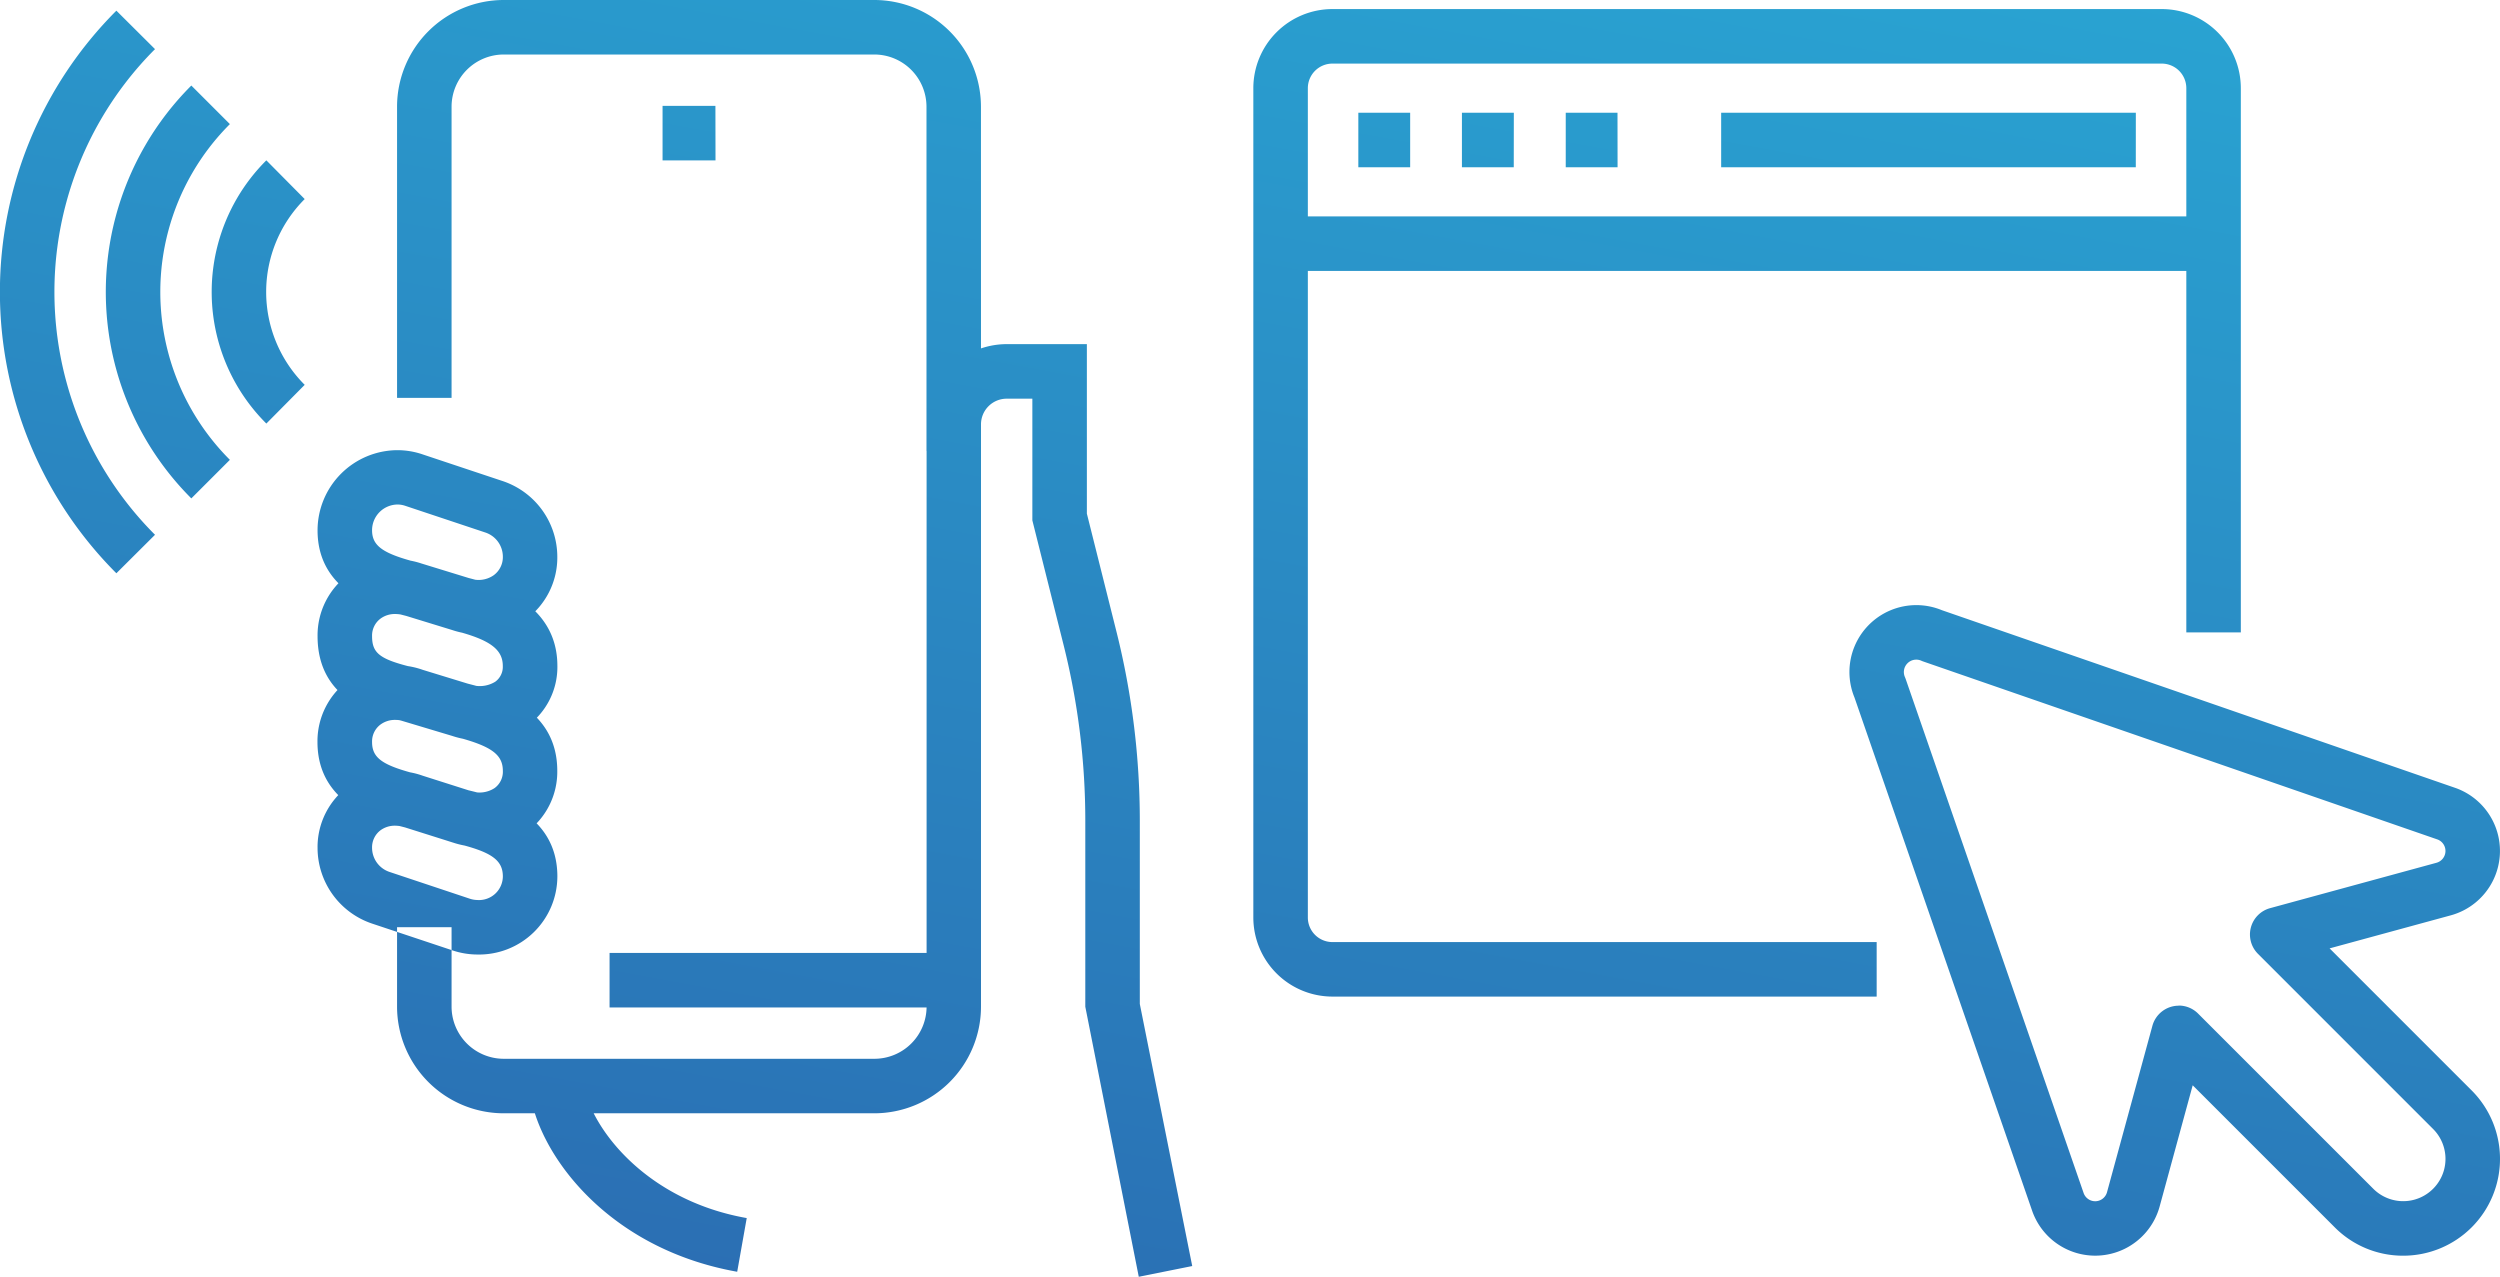 <svg xmlns="http://www.w3.org/2000/svg" xmlns:xlink="http://www.w3.org/1999/xlink" width="137.266" height="70.101" viewBox="0 0 137.266 70.101"><defs><linearGradient id="a" x1="0.343" y1="1.067" x2="0.71" y2="-0.177" gradientUnits="objectBoundingBox"><stop offset="0" stop-color="#2b5faa"/><stop offset="1" stop-color="#29aad6"/></linearGradient></defs><path d="M317.883,3233.946a5.281,5.281,0,0,1-3.759-1.557l-7.8-7.8-1.813,6.647a3.666,3.666,0,0,1-7.005.235l-9.753-28.176a3.673,3.673,0,0,1,4.794-4.794l28.174,9.752a3.667,3.667,0,0,1-.231,7.006l-6.649,1.813,7.8,7.8h0a5.316,5.316,0,0,1-3.758,9.074Zm-12.323-13.734a1.5,1.5,0,0,1,1.058.438l9.623,9.622a2.321,2.321,0,1,0,3.283-3.283l-9.622-9.623a1.5,1.5,0,0,1,.664-2.5l9.135-2.492a.673.673,0,0,0,.04-1.29l-28.216-9.766c-.034-.012-.068-.025-.1-.04a.681.681,0,0,0-.9.9c.014.033.027.066.039.1l9.768,28.218a.673.673,0,0,0,1.29-.045l2.491-9.132a1.5,1.5,0,0,1,1.444-1.1Zm1.911-43.33H256.243v2.993h51.228Zm-38.421-5.692H266.2v2.993h2.846Zm-5.692,0h-2.846v2.993h2.846Zm11.384,0H271.9v2.993h2.846Zm28.46,0H280.434v2.993H303.2Zm-14.23,45.536H259.089a1.35,1.35,0,0,1-1.349-1.349v-45.536a1.35,1.35,0,0,1,1.349-1.349h45.536a1.35,1.35,0,0,1,1.349,1.349v29.882h2.993v-29.882a4.347,4.347,0,0,0-4.342-4.343H259.089a4.347,4.347,0,0,0-4.342,4.343v45.536a4.347,4.347,0,0,0,4.342,4.342h29.883Zm-62.041,15.154c-5.872-1.041-8.725-5.338-8.947-7.406l-2.976.319c.364,3.392,4.142,8.747,11.4,10.035Zm24.461,2.634-2.878-14.389V3210.1a42.7,42.7,0,0,0-1.265-10.349l-1.642-6.55v-9.306h-4.4a4.409,4.409,0,0,0-4.4,4.4v31.975a2.867,2.867,0,0,1-2.864,2.864H213.589a2.867,2.867,0,0,1-2.864-2.864v-4.36h-2.993v4.36a5.864,5.864,0,0,0,5.857,5.857h20.348a5.863,5.863,0,0,0,5.857-5.857V3188.3a1.411,1.411,0,0,1,1.41-1.41h1.41v6.682l1.731,6.907a39.671,39.671,0,0,1,1.176,9.622v10.174l2.936,14.828Zm-11.6-63.657a5.864,5.864,0,0,0-5.857-5.857H213.589a5.864,5.864,0,0,0-5.857,5.857v15.988h2.993v-15.988a2.868,2.868,0,0,1,2.864-2.864h20.348a2.868,2.868,0,0,1,2.864,2.864v18.9h2.993Zm-1.5,46.466H219.4v2.993H238.3Zm-13.08-46.509H222.31v2.993h2.907Zm-22.551,15.316a7.205,7.205,0,0,1,0-10.2l-2.106-2.126a10.2,10.2,0,0,0,0,14.452Zm-4.108,4.118a13.03,13.03,0,0,1,0-18.434l-2.117-2.117a16.026,16.026,0,0,0,0,22.668Zm-4.111,4.115a18.854,18.854,0,0,1,0-26.665l-2.121-2.112a21.849,21.849,0,0,0,0,30.89Zm17.689,23.046a4.313,4.313,0,0,1-1.389-.238l-4.36-1.453a4.392,4.392,0,0,1-3.015-4.165,4.143,4.143,0,0,1,1.723-3.406,4.438,4.438,0,0,1,4.046-.557l2.508.8c1.392.332,4.89,1.208,4.89,4.737A4.3,4.3,0,0,1,212.136,3217.409Zm-4.509-7.073a1.32,1.32,0,0,0-.782.239,1.171,1.171,0,0,0-.48.978,1.4,1.4,0,0,0,.968,1.325l4.36,1.454a1.419,1.419,0,0,0,.443.084,1.31,1.31,0,0,0,1.41-1.29c0-.916-.642-1.362-2.644-1.837l-.108-.03-2.582-.823A1.85,1.85,0,0,0,207.627,3210.336Zm4.684,1.171a4.836,4.836,0,0,1-1.536-.255l-2.6-.821c-1.439-.363-4.808-1.214-4.808-4.692a4.135,4.135,0,0,1,1.722-3.4,4.453,4.453,0,0,1,4.06-.56l2.478.76c1.5.382,4.907,1.276,4.907,4.788a4.1,4.1,0,0,1-1.7,3.373A4.291,4.291,0,0,1,212.311,3211.507Zm-4.676-6.98a1.333,1.333,0,0,0-.791.243,1.157,1.157,0,0,0-.479.969c0,.889.572,1.291,2.548,1.789l.208.056,2.582.822a1.512,1.512,0,0,0,1.384-.132,1.107,1.107,0,0,0,.459-.945c0-.918-.653-1.378-2.687-1.9l-.071-.019-2.547-.783A1.947,1.947,0,0,0,207.635,3204.527Zm4.687,1.133a4.966,4.966,0,0,1-1.569-.257l-2.787-.836c-1.491-.36-4.594-1.109-4.594-4.642a4.139,4.139,0,0,1,1.722-3.4,4.45,4.45,0,0,1,4.057-.56l2.489.764c1.256.32,4.9,1.28,4.9,4.837a4,4,0,0,1-1.659,3.3A4.367,4.367,0,0,1,212.322,3205.66Zm-4.689-6.947a1.325,1.325,0,0,0-.789.242,1.159,1.159,0,0,0-.479.97c0,.956.431,1.28,2.3,1.732l.381.093,2.618.8a1.623,1.623,0,0,0,1.463-.118,1.008,1.008,0,0,0,.416-.867c0-.921-.726-1.448-2.679-1.945l-.07-.019-2.559-.786A1.915,1.915,0,0,0,207.633,3198.713Zm4.616,1.124a4.711,4.711,0,0,1-1.487-.245l-2.524-.775c-1.463-.369-4.866-1.233-4.866-4.7a4.408,4.408,0,0,1,4.4-4.4,4.322,4.322,0,0,1,1.391.239l4.359,1.453a4.391,4.391,0,0,1,3.014,4.165,4.208,4.208,0,0,1-1.757,3.458A4.307,4.307,0,0,1,212.249,3199.837Zm-4.474-7.136a1.412,1.412,0,0,0-1.41,1.411c0,.876.608,1.3,2.6,1.8l.152.04,2.558.786a1.445,1.445,0,0,0,1.357-.146,1.233,1.233,0,0,0,.514-1.03,1.4,1.4,0,0,0-.968-1.326l-4.36-1.453A1.423,1.423,0,0,0,207.775,3192.7Z" transform="translate(-185.931 -3165)" fill="url(#a)"/></svg>
